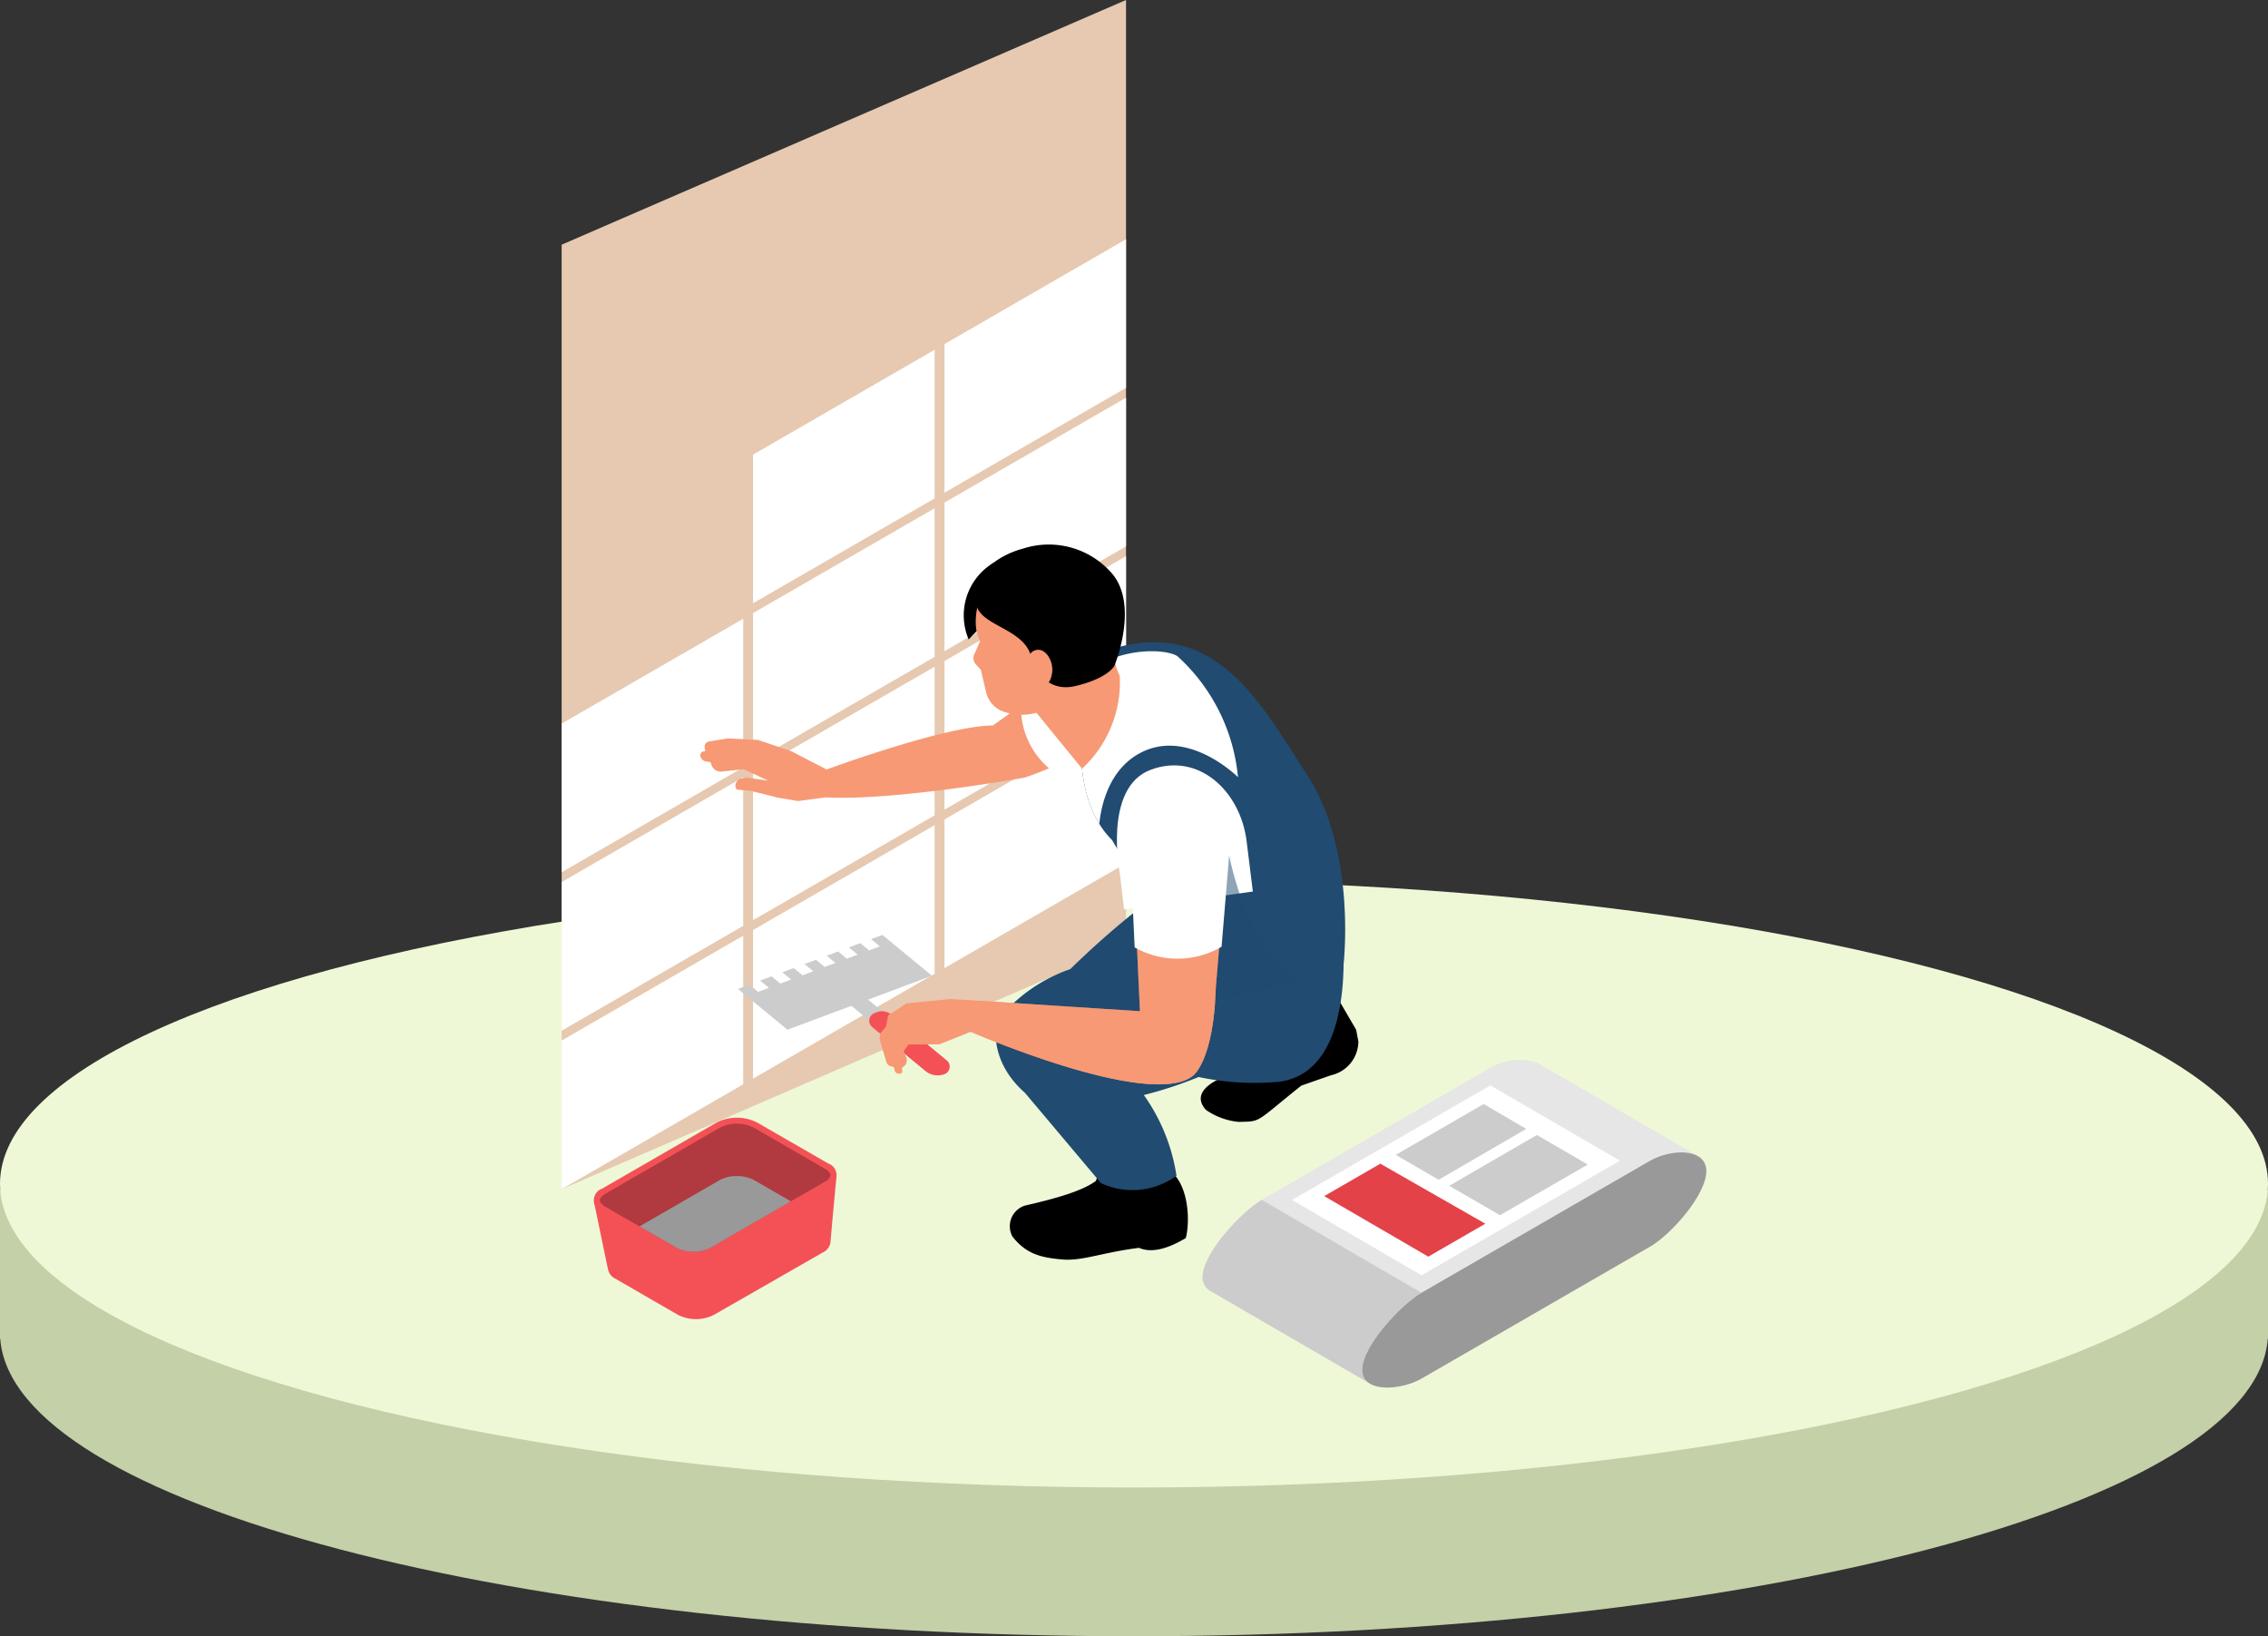 <svg xmlns="http://www.w3.org/2000/svg" width="183" height="132" viewBox="0 0 183 132">
  <rect x="0" y="0" width="183" height="132" fill="#333333" stroke="none"/>
  <g id="reform-icon01" transform="translate(-570 -2138)">
    <path id="合体_4" data-name="合体 4" d="M-2244.981,25H-2245V13h10.687c15.384-7.734,45.8-13,80.813-13s65.429,5.265,80.814,13H-2062V25h-.019c-.993,13.3-41.571,24-91.482,24S-2243.988,38.3-2244.981,25Z" transform="translate(2815 2221)" fill="#c3d0a8"/>
    <ellipse id="楕円形_18" data-name="楕円形 18" cx="91.5" cy="24.5" rx="91.5" ry="24.5" transform="translate(570 2209)" fill="#eef8d7"/>
    <g id="グループ_10831" data-name="グループ 10831" transform="translate(432.672 2094.832)">
      <g id="グループ_10801" data-name="グループ 10801" transform="translate(0 31.834)">
        <path id="パス_11996" data-name="パス 11996" d="M182.647,107.266l45.538-19.74V11.333l-45.538,19.74Z" fill="#e6c9b0"/>
      </g>
      <g id="グループ_10802" data-name="グループ 10802">
        <path id="パス_11998" data-name="パス 11998" d="M198.091,79.843l14.65-8.458V83.374l-14.65,8.458Z" fill="#fff"/>
        <path id="パス_11999" data-name="パス 11999" d="M213.535,70.926l14.65-8.458v11.99l-14.65,8.458Z" fill="#fff"/>
        <path id="パス_12000" data-name="パス 12000" d="M182.647,101.543l14.65-8.458v11.99l-14.65,8.458Z" fill="#fff"/>
        <path id="パス_12001" data-name="パス 12001" d="M198.091,92.627l14.65-8.458V96.158l-14.65,8.458Z" fill="#fff"/>
        <path id="パス_12002" data-name="パス 12002" d="M213.535,83.71l14.65-8.458V87.242L213.535,95.7Z" fill="#fff"/>
        <path id="パス_12003" data-name="パス 12003" d="M182.647,114.327l14.65-8.458v11.99l-14.65,8.458Z" fill="#fff"/>
        <path id="パス_12004" data-name="パス 12004" d="M198.091,105.41l14.65-8.458v11.99l-14.65,8.458Z" fill="#fff"/>
        <path id="パス_12005" data-name="パス 12005" d="M213.535,96.494l14.65-8.458v11.99l-14.65,8.458Z" fill="#fff"/>
        <path id="パス_12006" data-name="パス 12006" d="M182.647,127.111l14.65-8.458v11.99l-14.65,8.458Z" fill="#fff"/>
        <path id="パス_12007" data-name="パス 12007" d="M198.091,118.194l14.65-8.458v11.99l-14.65,8.458Z" fill="#fff"/>
        <path id="パス_12008" data-name="パス 12008" d="M213.535,109.277l14.65-8.458v11.989l-14.65,8.458Z" fill="#fff"/>
      </g>
      <g id="グループ_10811" data-name="グループ 10811">
        <g id="グループ_10810" data-name="グループ 10810">
          <g id="グループ_10809" data-name="グループ 10809" style="isolation: isolate">
            <g id="グループ_10803" data-name="グループ 10803">
              <path id="パス_12009" data-name="パス 12009" d="M261.45,128.952l12.881,7.485a4.4,4.4,0,0,0-3.863.371l-12.88-7.486A4.4,4.4,0,0,1,261.45,128.952Z" fill="#e6e6e6"/>
            </g>
            <g id="グループ_10806" data-name="グループ 10806">
              <g id="グループ_10804" data-name="グループ 10804">
                <path id="パス_12010" data-name="パス 12010" d="M252.029,147.454l-12.88-7.485,18.44-10.646,12.88,7.485Z" fill="#e6e6e6"/>
                <path id="パス_12011" data-name="パス 12011" d="M241.579,139.972l16.007-9.241,10.451,6.073-16.007,9.242Z" fill="#e6e6e6"/>
              </g>
              <g id="グループ_10805" data-name="グループ 10805">
                <path id="パス_12012" data-name="パス 12012" d="M252.029,147.454l-12.88-7.485,18.44-10.646,12.88,7.485Z" fill="#e6e6e6"/>
                <path id="パス_12013" data-name="パス 12013" d="M241.579,139.972l16.007-9.241,10.451,6.073-16.007,9.242Z" fill="#fff"/>
              </g>
            </g>
            <g id="グループ_10807" data-name="グループ 10807">
              <path id="パス_12014" data-name="パス 12014" d="M247.883,154.8,235,147.32a1.232,1.232,0,0,1-.639-1.128c-.006-1.908,3.125-5.265,4.785-6.224l12.881,7.486c-1.661.959-4.791,4.315-4.786,6.223A1.23,1.23,0,0,0,247.883,154.8Z" fill="#ccc"/>
            </g>
            <g id="グループ_10808" data-name="グループ 10808">
              <path id="パス_12015" data-name="パス 12015" d="M270.468,136.808c1.661-.959,4.536-1.07,4.541.838s-2.86,5.121-4.521,6.08l-18.44,10.646c-1.66.959-4.8,1.218-4.805-.695s3.125-5.264,4.786-6.223Z" fill="#999"/>
            </g>
          </g>
        </g>
        <path id="パス_12016" data-name="パス 12016" d="M244.175,139.661l8.4,4.882,4.6-2.656-8.471-4.841Z" fill="#e34248"/>
        <path id="パス_12017" data-name="パス 12017" d="M257.041,132.233l-7.094,4.1,3.465,2.01,7.066-4.107Z" fill="#ccc"/>
        <path id="パス_12018" data-name="パス 12018" d="M265.442,137.115l-4.107-2.387-7.07,4.1,4.093,2.374Z" fill="#ccc"/>
      </g>
      <path id="パス_12019" data-name="パス 12019" d="M232.1,137.952c1.177,1.316,1.227,3.871.907,5.093-1.46.87-2.751,1.23-3.778.789-3,.38-4.58,1.078-6.184.938-1.706-.148-2.9-.419-4.027-1.85a1.745,1.745,0,0,1,1.024-2.5c2.443-.559,4.616-1.169,5.711-1.986l1.4-4.155,4.367,2.234Z"/>
      <path id="パス_12020" data-name="パス 12020" d="M238.51,127.568l-2.708,2.609s-2.572.982-1.166,2.532a5.56,5.56,0,0,0,2.628.964c1.875-.043,1.275.1,5.057-2.922l2.4-.841a2.81,2.81,0,0,0,2.211-2.722l-.179-.947-2.042-3.5-1.86.042-4.338,1.244Z"/>
      <path id="パス_12021" data-name="パス 12021" d="M242.22,124.206l-3.109,3.436a51.448,51.448,0,0,1-5.069,2.411,32.1,32.1,0,0,1-4.42,1.452c-8.165,1.969-10.641-1.806-10.641-1.806-.434-1.353.353-3.114,1.723-4.971a30.627,30.627,0,0,1,2.992-3.38,69.81,69.81,0,0,1,6.205-5.4c1.4-1.1,2.37-1.786,2.37-1.786l.555.714c.226.3,1.91,1.978,3.79,3.836.471.465.966.948,1.449,1.422.92.912,1.815,1.786,2.537,2.493C241.563,123.572,242.22,124.206,242.22,124.206Z" fill="#214b71"/>
      <path id="パス_12022" data-name="パス 12022" d="M240.479,130.441a21.77,21.77,0,0,1-6.437-.388,49.139,49.139,0,0,1-8.536-2.515,1.034,1.034,0,0,0,.188.09,11.562,11.562,0,0,1,3.928,3.877,15.154,15.154,0,0,1,2.635,6.512,6.027,6.027,0,0,1-6.09.6l-6.131-7.279c-2.856-2.523-2.329-5.251-2.32-5.3a5.929,5.929,0,0,1,1.041-1.6,13.051,13.051,0,0,1,4.939-3.093,46.636,46.636,0,0,1,11.779-2.533c.447-.044.832-.08,1.141-.1.566-.047.894-.061.894-.061l8.036-1.252S247.273,129.633,240.479,130.441Z" fill="#214b71"/>
      <path id="パス_12023" data-name="パス 12023" d="M219.846,99.972l-2.4,1.721c-3.846.019-13.419,3.552-13.419,3.552l-.057,2.251c5.585.288,16.009-1.592,16.009-1.592.626-.2,1.347-.483,2.125-.811A6.248,6.248,0,0,1,219.846,99.972Z" fill="#f79974"/>
      <path id="パス_12024" data-name="パス 12024" d="M223.445,97.23l-3.734,2.677a6.485,6.485,0,0,0,2.342,5.311c1.757-.741,3.823-1.739,5.968-2.8Z" fill="#fff"/>
      <path id="パス_12025" data-name="パス 12025" d="M217.479,88.578a4.943,4.943,0,0,0-1.988,6.18c1.161-1.339,2.625-2.265,3.657-2.142Z"/>
      <path id="パス_12026" data-name="パス 12026" d="M245.734,120.981a6.8,6.8,0,0,1-3.6,1.247c-3.653.278-7.672-1.613-9.356-2.518-.524-.27-.818-.461-.818-.461l-4.9-8.308a6.99,6.99,0,0,1-1.032-1.31c-2.423-3.908-1.287-9.865-.628-12.422.2-.779.358-1.239.358-1.239,9.3-3.67,13.049,3.55,17.053,9.729S245.734,120.981,245.734,120.981Z" fill="#214b71"/>
      <path id="パス_12027" data-name="パス 12027" d="M237.22,105.866s-3.773-3.781-7.545-2.121c-2.868,1.271-3.5,4.44-3.646,5.886-2.423-3.908-1.287-9.865-.628-12.422,2.447-1.827,5.956-1.705,6.917-1.117A15.072,15.072,0,0,1,237.22,105.866Z" fill="#fff"/>
      <path id="パス_12028" data-name="パス 12028" d="M227.689,113.66s-1.388-6.947,2.484-8.392,7.248,1.727,7.744,5.775l.5,4.048-10.392,1.44Z" fill="#fff"/>
      <path id="パス_12029" data-name="パス 12029" d="M216.481,123.912l-.826,2.49s14.451,6.293,17.924,3.555c0,0,1.668-1.162,1.85-7.1l.876-10.55c.457-7.04-8.186-6.71-7.571-.039l.573,12.473Z" fill="#f79974"/>
      <path id="パス_12030" data-name="パス 12030" d="M220.437,100.024c.1.143,4.2,5.151,4.2,5.151a9.485,9.485,0,0,0,3.042-7.491c-.582-1.082-.2-1.762-1.692-3.292Z" fill="#f79974"/>
      <path id="パス_12031" data-name="パス 12031" d="M227.052,96.237s2.275-4.843-1.966-7.955c0,0-5.379-2.636-8.221,1.785,0,0-1.457,3.017-.454,4.812l-.474,1.086a.734.734,0,0,0,.134.8l.4.436.415,1.778a2.207,2.207,0,0,0,1.285,1.548,4.369,4.369,0,0,0,2.64.177C223.331,100.159,227.052,96.237,227.052,96.237Z" fill="#f79974"/>
      <path id="パス_12032" data-name="パス 12032" d="M216.178,92.182c.6,1.568,4.129,1.833,4.4,4.259,0,0,.876,2.7,3.526,2.07s3.14-1.626,3.14-1.626,2.149-5.143-.407-7.688a6.727,6.727,0,0,0-6.934-1.78C217.747,87.973,215.263,89.774,216.178,92.182Z"/>
      <path id="パス_12033" data-name="パス 12033" d="M221.415,95.654a1.274,1.274,0,0,1,.505.467,1.983,1.983,0,0,1,.184,1.786.911.911,0,0,1-.621.61.738.738,0,0,1-.6-.2,1.5,1.5,0,0,1-.355-.55,2.679,2.679,0,0,1-.218-1.526A.806.806,0,0,1,221.415,95.654Z" fill="#f79974"/>
      <path id="パス_12034" data-name="パス 12034" d="M206.089,105.268l-2.062-.023-2.868-1.485-2.67-.9-2.435-.123-1.509.245a.437.437,0,0,0-.359.509l.049.271-.148.028a.31.31,0,0,0-.207.141.314.314,0,0,0-.038.248.583.583,0,0,0,.491.427l.321.041.085.238a.8.8,0,0,0,.836.526l1.763-.19,1.97.925-1.666-.24-.426.047a.618.618,0,0,0-.542.723.25.25,0,0,0,.228.206l.918.065,2.284.571,1.61.273,2.256-.3,2.154-.683Z" fill="#f79974"/>
      <path id="パス_12035" data-name="パス 12035" d="M236.219,110.618l-3.183,3.2-.161,3.658-2.974-1.527a69.81,69.81,0,0,0-6.205,5.4,13.051,13.051,0,0,0-4.939,3.093l1.947.286,7.749,1.133,12.149-3.229,1.527-.407C237.394,119.541,236.219,110.618,236.219,110.618Z" fill="#214b71" opacity="0.5" style="mix-blend-mode: multiply;isolation: isolate"/>
      <path id="パス_12036" data-name="パス 12036" d="M235.728,119.258a6.675,6.675,0,0,1-6.671.046l.25,5.441-12.826-.833-.826,2.49s14.451,6.293,17.924,3.555c0,0,1.668-1.162,1.85-7.1Z" fill="#f79974"/>
      <path id="パス_12037" data-name="パス 12037" d="M235.894,119.542l.606-7.3c.481-7.4-8.606-7.053-7.959-.041l.34,7.393A7.02,7.02,0,0,0,235.894,119.542Z" fill="#fff"/>
      <g id="グループ_10829" data-name="グループ 10829">
        <path id="パス_12072" data-name="パス 12072" d="M204.824,138.044l-.173,1.845-.07.749-.03.327-.069.754-.149,1.712a1.082,1.082,0,0,1-.6.768l-8.8,5.041a3.215,3.215,0,0,1-2.9,0l-5.058-2.921a1.041,1.041,0,0,1-.591-.773c-.01,0-1.14-5.474-1.14-5.474Z" fill="#f45157"/>
        <path id="パス_12073" data-name="パス 12073" d="M204.15,138.92l-9.227,5.327a3.622,3.622,0,0,1-3.279,0l-5.724-3.3a1,1,0,0,1,0-1.893l9.227-5.327a3.62,3.62,0,0,1,3.278,0l5.725,3.3A1,1,0,0,1,204.15,138.92Z" fill="#f45157"/>
        <path id="パス_12074" data-name="パス 12074" d="M204.333,137.975c0,.168-.163.362-.431.515l-1.666.963s-1.1.629-1.1.629l-6.249,3.606s-.218.128-.218.128a2.838,2.838,0,0,1-1.389.328,2.871,2.871,0,0,1-1.393-.328l-2.966-1.711-2.757-1.591c-.268-.159-.431-.352-.431-.516s.163-.362.431-.521l9.229-5.326a2.849,2.849,0,0,1,1.389-.327,2.882,2.882,0,0,1,1.393.327l5.723,3.308C204.17,137.613,204.333,137.806,204.333,137.975Z" fill="#b03a3f"/>
        <path id="パス_12075" data-name="パス 12075" d="M201.14,140.082l-6.467,3.734a2.838,2.838,0,0,1-1.389.328,2.871,2.871,0,0,1-1.393-.328l-2.966-1.711,6.472-3.734a2.849,2.849,0,0,1,1.389-.327,2.882,2.882,0,0,1,1.393.327Z" fill="#999"/>
      </g>
      <g id="グループ_10830" data-name="グループ 10830">
        <path id="パス_12076" data-name="パス 12076" d="M207.613,118.93l.707.583-.87.325-.707-.583-.92.344.707.583-.87.325-.707-.583-.92.344.707.583-.87.325-.707-.583-.92.344.707.583-.87.325-.707-.583-.92.344.707.583-.87.325-.707-.583-.92.344.707.583-.87.325-.707-.583-.92.344.707.583,2.345,1.934.941.776,11.659-4.355-.941-.776-2.345-1.934-.707-.583Z" fill="#ccc"/>
        <path id="パス_12077" data-name="パス 12077" d="M205.865,122.569l-1.339.5,7.317,6.036,1.15-.657Z" fill="#ccc"/>
        <path id="パス_12078" data-name="パス 12078" d="M213.536,129.824a1.564,1.564,0,0,1-1.541-.259l-4.289-3.538a.664.664,0,0,1,.19-1.135l.189-.07a1.165,1.165,0,0,1,1.15.192l4.487,3.7A.65.65,0,0,1,213.536,129.824Z" fill="#f45157"/>
      </g>
      <path id="パス_12079" data-name="パス 12079" d="M218.011,124.56l-1.53-.648-2.5-.151-3.517.354-1.471.965-.181.915-.429.488-.094.475.553,1.869a.538.538,0,0,0,.411.375l.194.039.077.3a.32.32,0,0,0,.3.241l.111,0a.195.195,0,0,0,.2-.219l-.032-.249.147-.11a.618.618,0,0,0,.2-.733l-.208-.5.4-.544,2.465-.005,2.547-1.018,3.527.229Z" fill="#f79974"/>
    </g>
  </g>
</svg>

